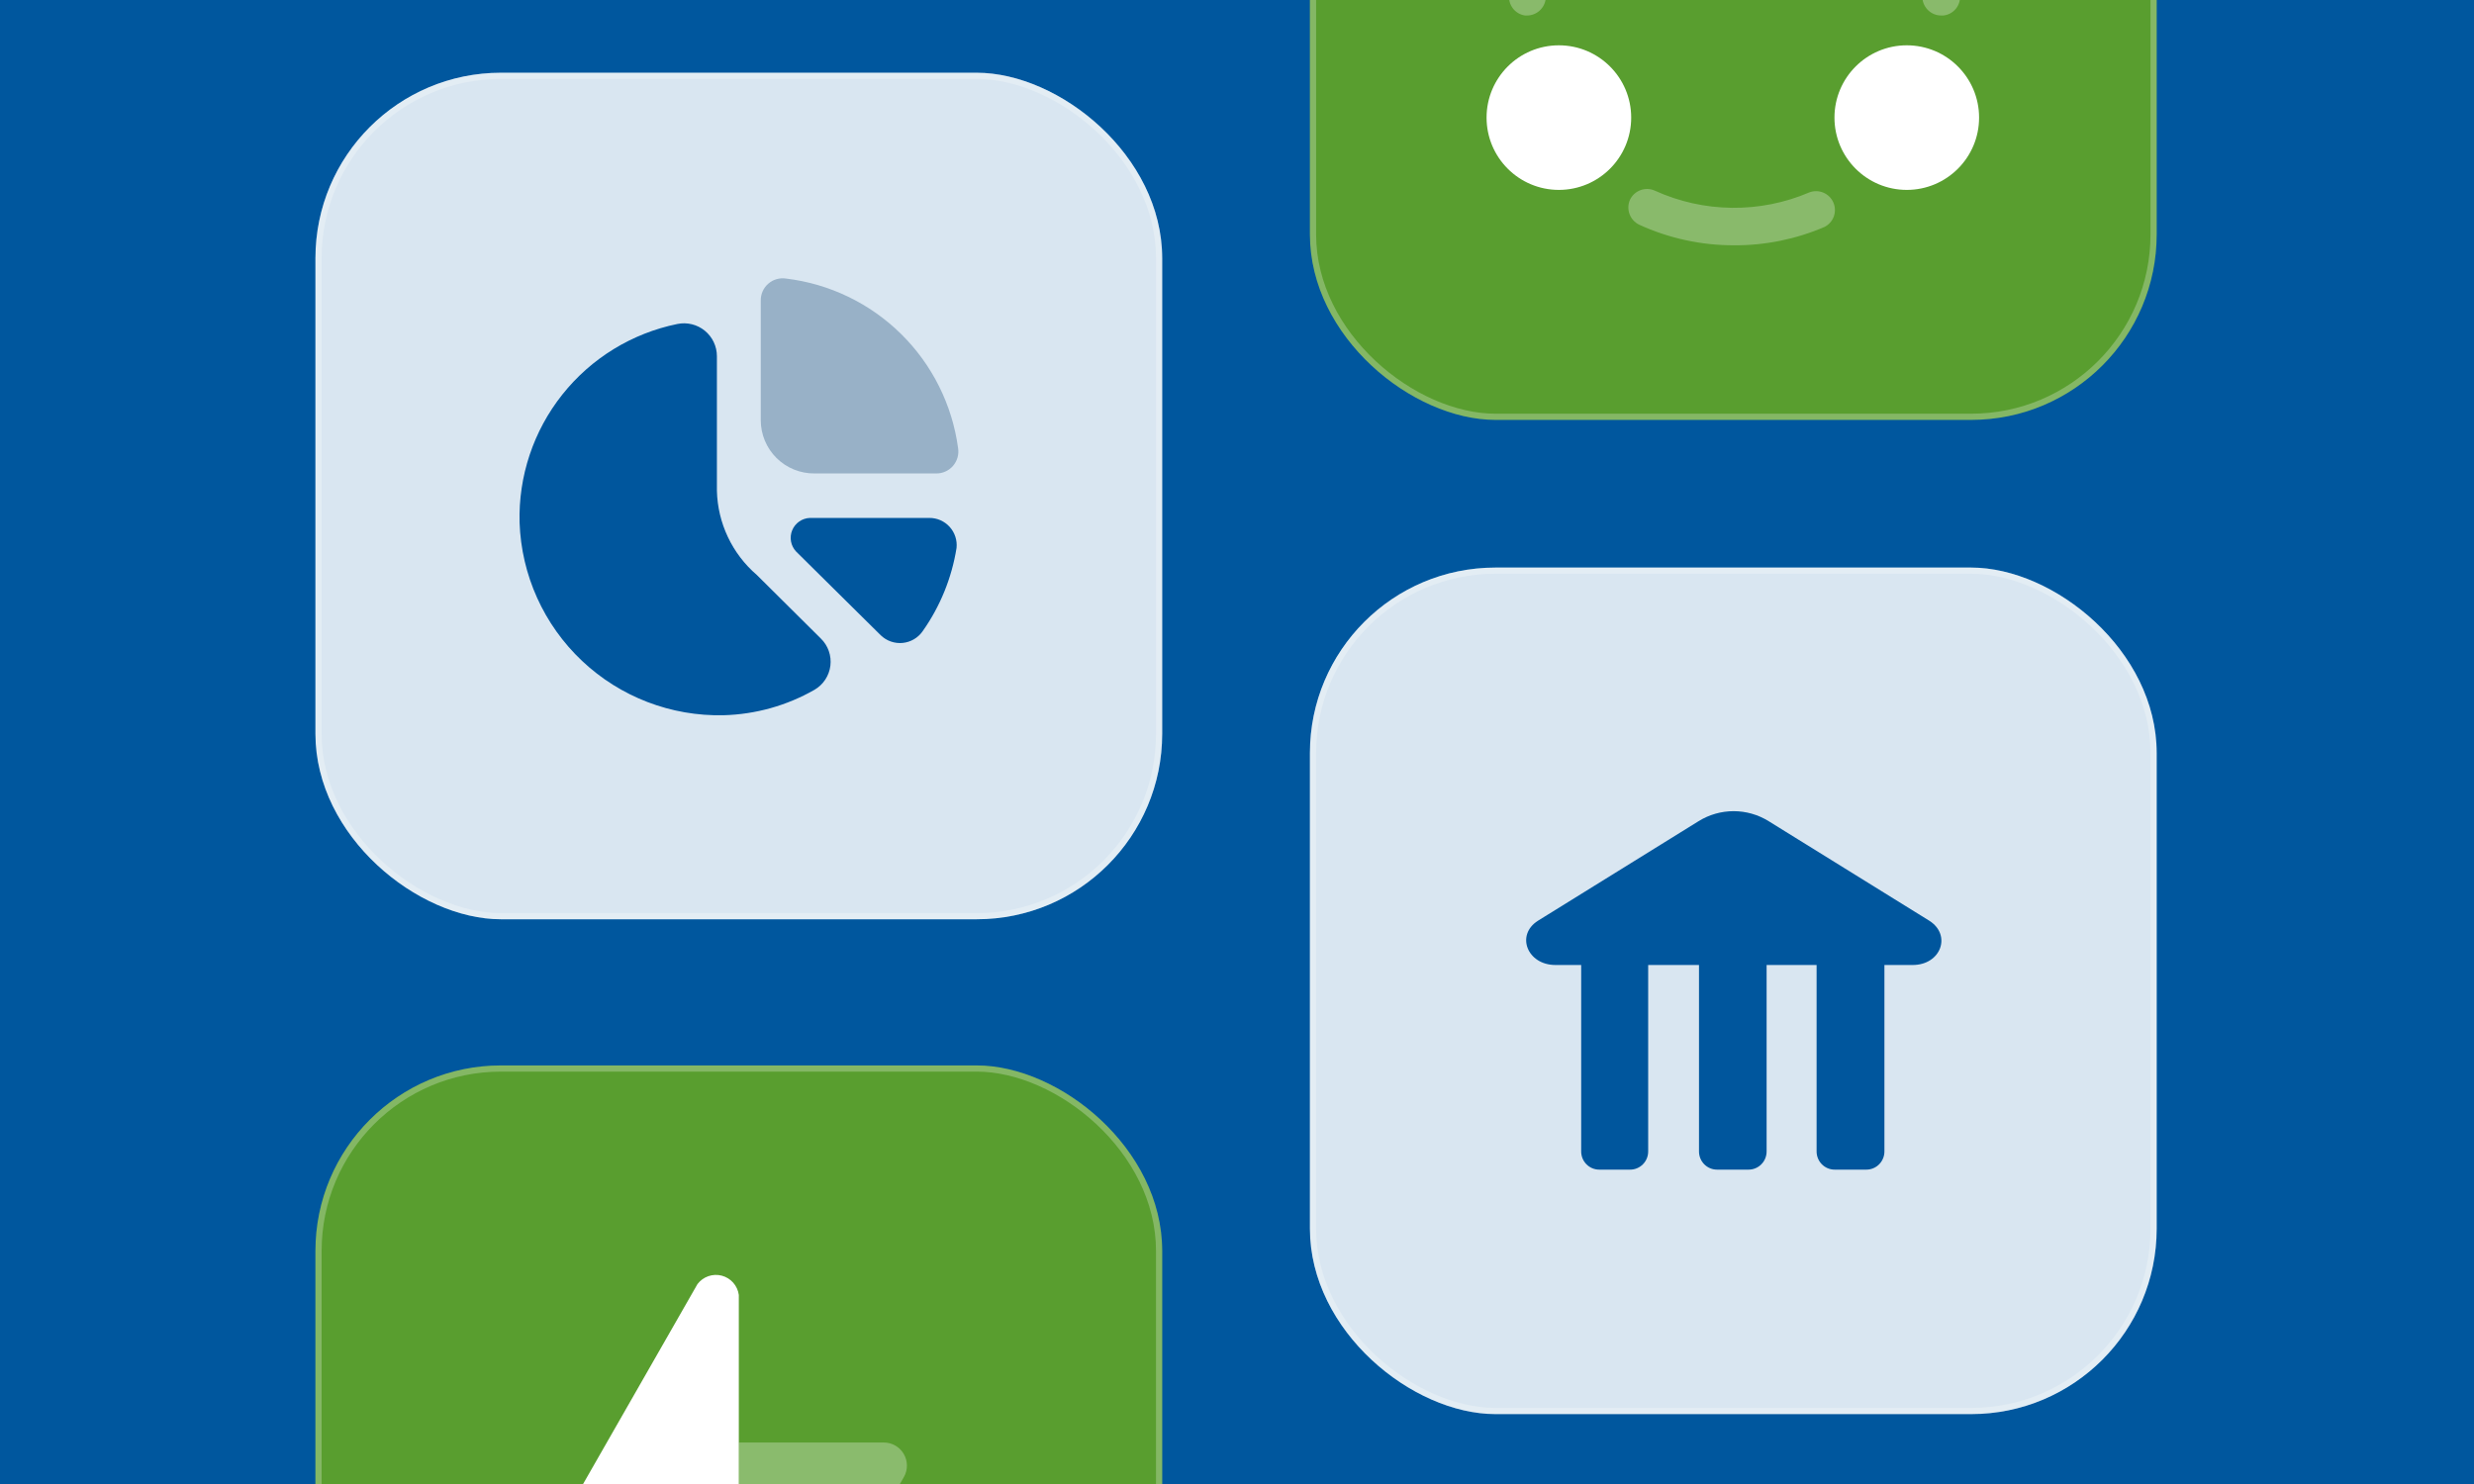 <svg width="400" height="240" viewBox="0 0 400 240" fill="none" xmlns="http://www.w3.org/2000/svg">
<g clip-path="url(#clip0_1_19107)">
<rect width="400" height="240" fill="white"/>
<rect width="1440" height="300" fill="#00579E"/>
<g filter="url(#filter0_b_1_19107)">
<rect width="136.905" height="136.905" rx="30" transform="matrix(0 1 1 0 51 172.307)" fill="#80BC00" fill-opacity="0.7"/>
<rect x="0.5" y="0.5" width="135.905" height="135.905" rx="29.5" transform="matrix(0 1 1 0 51 172.307)" stroke="white" stroke-opacity="0.26"/>
</g>
<g filter="url(#filter1_b_1_19107)">
<rect width="136.905" height="136.905" rx="30" transform="matrix(0 1 1 0 211.79 91.79)" fill="white" fill-opacity="0.85"/>
<rect x="0.5" y="0.5" width="135.905" height="135.905" rx="29.5" transform="matrix(0 1 1 0 211.79 91.79)" stroke="white" stroke-opacity="0.26"/>
</g>
<g filter="url(#filter2_b_1_19107)">
<rect width="136.905" height="136.905" rx="30" transform="matrix(0 1 1 0 51 11.763)" fill="white" fill-opacity="0.85"/>
<rect x="0.5" y="0.5" width="135.905" height="135.905" rx="29.5" transform="matrix(0 1 1 0 51 11.763)" stroke="white" stroke-opacity="0.26"/>
</g>
<g filter="url(#filter3_b_1_19107)">
<rect width="136.905" height="136.905" rx="30" transform="matrix(0 1 1 0 211.79 -69)" fill="#80BC00" fill-opacity="0.7"/>
<rect x="0.5" y="0.5" width="135.905" height="135.905" rx="29.5" transform="matrix(0 1 1 0 211.79 -69)" stroke="white" stroke-opacity="0.26"/>
</g>
<path d="M119.452 272.092C119.55 272.826 119.864 273.515 120.354 274.071C120.844 274.627 121.489 275.024 122.206 275.212C122.922 275.4 123.679 275.371 124.379 275.128C125.079 274.885 125.691 274.439 126.137 273.847L146.154 238.855C146.473 238.287 146.638 237.645 146.633 236.994C146.628 236.343 146.452 235.704 146.123 235.142C145.795 234.579 145.325 234.112 144.761 233.788C144.196 233.463 143.556 233.291 142.905 233.29H119.452V272.092Z" fill="white" fill-opacity="0.3"/>
<path d="M119.452 209.427C119.354 208.692 119.041 208.003 118.55 207.447C118.06 206.892 117.415 206.495 116.699 206.306C115.982 206.118 115.225 206.148 114.525 206.391C113.825 206.634 113.213 207.08 112.767 207.671L92.75 242.664C92.431 243.232 92.266 243.873 92.271 244.524C92.277 245.176 92.452 245.814 92.781 246.377C93.109 246.939 93.579 247.406 94.144 247.731C94.708 248.056 95.348 248.227 95.999 248.228H119.452V209.427Z" fill="white"/>
<path d="M123 67.954V48.599C122.993 48.082 123.1 47.569 123.312 47.097C123.525 46.626 123.838 46.206 124.23 45.868C124.621 45.531 125.082 45.283 125.58 45.142C126.078 45.001 126.601 44.971 127.112 45.054C134.124 45.901 140.657 49.051 145.686 54.01C150.716 58.969 153.958 65.456 154.903 72.456C154.986 72.967 154.956 73.489 154.816 73.987C154.675 74.485 154.427 74.946 154.089 75.338C153.751 75.73 153.332 76.043 152.86 76.255C152.388 76.468 151.876 76.575 151.358 76.568H131.72C130.58 76.582 129.448 76.37 128.391 75.943C127.333 75.516 126.371 74.884 125.56 74.083C124.749 73.282 124.105 72.327 123.665 71.275C123.226 70.223 122.999 69.094 123 67.954Z" fill="#003764" fill-opacity="0.3"/>
<path d="M115.91 79.371V57.605C115.91 56.816 115.735 56.038 115.397 55.325C115.059 54.613 114.567 53.984 113.956 53.486C113.345 52.987 112.631 52.63 111.866 52.441C111.1 52.252 110.302 52.236 109.529 52.394C102.178 53.892 95.589 57.933 90.922 63.806C86.254 69.68 83.805 77.011 84.006 84.51C84.293 93.004 87.921 101.042 94.101 106.876C100.28 112.711 108.513 115.871 117.009 115.67C122.165 115.529 127.206 114.117 131.685 111.558C132.385 111.152 132.981 110.589 133.428 109.913C133.874 109.238 134.158 108.469 134.258 107.666C134.357 106.862 134.27 106.047 134.002 105.283C133.734 104.519 133.293 103.828 132.713 103.263L122.362 92.983C120.394 91.292 118.802 89.206 117.691 86.861C116.58 84.517 115.973 81.965 115.91 79.371V79.371Z" fill="#00569D"/>
<path d="M154.655 88.619C153.884 93.456 152.017 98.051 149.196 102.054C148.827 102.592 148.346 103.043 147.785 103.375C147.225 103.707 146.598 103.912 145.949 103.976C145.301 104.041 144.646 103.962 144.031 103.746C143.416 103.531 142.856 103.183 142.389 102.728L128.706 89.186C128.285 88.735 128.002 88.171 127.891 87.564C127.781 86.956 127.847 86.329 128.082 85.758C128.318 85.187 128.712 84.695 129.218 84.341C129.725 83.988 130.322 83.787 130.939 83.763H150.259C150.877 83.759 151.489 83.886 152.055 84.135C152.621 84.385 153.127 84.75 153.542 85.209C153.957 85.667 154.27 86.207 154.462 86.795C154.654 87.383 154.719 88.004 154.655 88.619V88.619Z" fill="#00569D"/>
<path d="M311.919 148.897L285.963 132.806C284.26 131.747 282.297 131.186 280.296 131.186C278.294 131.186 276.332 131.747 274.629 132.806L248.673 148.897C245.017 151.196 246.929 156.064 251.49 156.064H255.648V186.184C255.644 186.573 255.716 186.96 255.86 187.32C256.005 187.681 256.219 188.009 256.491 188.286C256.762 188.563 257.085 188.782 257.441 188.932C257.797 189.082 258.18 189.159 258.565 189.159H263.529C263.917 189.164 264.303 189.09 264.663 188.942C265.023 188.794 265.35 188.575 265.625 188.298C265.9 188.021 266.117 187.691 266.264 187.328C266.411 186.965 266.484 186.576 266.48 186.184V156.064H274.696V186.184C274.691 186.573 274.763 186.96 274.908 187.32C275.053 187.681 275.267 188.009 275.538 188.286C275.81 188.563 276.133 188.782 276.489 188.932C276.845 189.082 277.227 189.159 277.613 189.159H282.71C283.096 189.159 283.479 189.082 283.835 188.932C284.191 188.782 284.514 188.563 284.785 188.286C285.057 188.009 285.271 187.681 285.416 187.32C285.56 186.96 285.632 186.573 285.628 186.184V156.064H293.71V186.184C293.705 186.573 293.778 186.96 293.922 187.32C294.067 187.681 294.281 188.009 294.552 188.286C294.824 188.563 295.147 188.782 295.503 188.932C295.859 189.082 296.241 189.159 296.627 189.159H301.758C302.144 189.159 302.526 189.082 302.882 188.932C303.239 188.782 303.562 188.563 303.833 188.286C304.104 188.009 304.319 187.681 304.463 187.32C304.608 186.96 304.68 186.573 304.676 186.184V156.064H309.236C313.831 156.064 315.574 151.196 311.919 148.897Z" fill="#00569D"/>
<path d="M280.366 39.671C275.07 39.682 269.833 38.544 265.019 36.336C264.3 35.988 263.745 35.375 263.468 34.626C263.191 33.878 263.214 33.051 263.532 32.319C263.873 31.593 264.485 31.031 265.237 30.753C265.988 30.474 266.819 30.503 267.55 30.832C271.467 32.614 275.712 33.56 280.015 33.608C284.318 33.657 288.584 32.807 292.54 31.113C293.272 30.837 294.082 30.851 294.803 31.154C295.524 31.457 296.102 32.026 296.416 32.742C296.731 33.459 296.758 34.269 296.493 35.005C296.227 35.741 295.69 36.347 294.991 36.698C290.372 38.685 285.394 39.697 280.366 39.671V39.671Z" fill="white" fill-opacity="0.29"/>
<path d="M313.834 2.506C313.083 2.501 312.362 2.219 311.806 1.715C311.25 1.211 310.899 0.52 310.82 -0.226C310.374 -4.411 309.074 -8.459 307.001 -12.122C304.928 -15.784 302.126 -18.983 298.767 -21.519C298.201 -22.03 297.846 -22.735 297.773 -23.494C297.699 -24.253 297.913 -25.013 298.372 -25.622C298.83 -26.232 299.5 -26.648 300.25 -26.788C301 -26.929 301.775 -26.783 302.423 -26.381C306.459 -23.342 309.826 -19.505 312.314 -15.109C314.802 -10.713 316.359 -5.852 316.887 -0.828C316.931 -0.432 316.897 -0.031 316.785 0.351C316.674 0.734 316.488 1.091 316.237 1.401C315.987 1.711 315.677 1.969 315.327 2.158C314.976 2.348 314.592 2.466 314.195 2.506H313.834Z" fill="white" fill-opacity="0.29"/>
<path d="M246.901 2.507H246.579C245.792 2.397 245.08 1.981 244.599 1.349C244.117 0.717 243.905 -0.08 244.008 -0.868C244.539 -5.98 246.137 -10.924 248.697 -15.381C251.258 -19.838 254.724 -23.708 258.873 -26.742C259.19 -27.033 259.564 -27.255 259.972 -27.391C260.38 -27.528 260.813 -27.577 261.241 -27.534C261.669 -27.492 262.084 -27.36 262.457 -27.146C262.831 -26.933 263.155 -26.643 263.408 -26.295C263.662 -25.948 263.839 -25.55 263.929 -25.129C264.018 -24.709 264.017 -24.273 263.927 -23.853C263.836 -23.432 263.658 -23.035 263.403 -22.689C263.148 -22.342 262.823 -22.053 262.449 -21.84C258.961 -19.318 256.042 -16.09 253.882 -12.366C251.723 -8.642 250.371 -4.506 249.914 -0.225C249.835 0.521 249.484 1.212 248.928 1.716C248.373 2.219 247.651 2.501 246.901 2.507V2.507Z" fill="white" fill-opacity="0.29"/>
<path d="M252.042 30.711C258.499 30.711 263.733 25.476 263.733 19.019C263.733 12.562 258.499 7.328 252.042 7.328C245.585 7.328 240.351 12.562 240.351 19.019C240.351 25.476 245.585 30.711 252.042 30.711Z" fill="white"/>
<path d="M308.291 30.711C314.748 30.711 319.982 25.476 319.982 19.019C319.982 12.562 314.748 7.328 308.291 7.328C301.834 7.328 296.599 12.562 296.599 19.019C296.599 25.476 301.834 30.711 308.291 30.711Z" fill="white"/>
</g>
<defs>
<filter id="filter0_b_1_19107" x="37.2" y="158.507" width="164.505" height="164.505" filterUnits="userSpaceOnUse" color-interpolation-filters="sRGB">
<feFlood flood-opacity="0" result="BackgroundImageFix"/>
<feGaussianBlur in="BackgroundImageFix" stdDeviation="6.9"/>
<feComposite in2="SourceAlpha" operator="in" result="effect1_backgroundBlur_1_19107"/>
<feBlend mode="normal" in="SourceGraphic" in2="effect1_backgroundBlur_1_19107" result="shape"/>
</filter>
<filter id="filter1_b_1_19107" x="197.99" y="77.99" width="164.505" height="164.505" filterUnits="userSpaceOnUse" color-interpolation-filters="sRGB">
<feFlood flood-opacity="0" result="BackgroundImageFix"/>
<feGaussianBlur in="BackgroundImageFix" stdDeviation="6.9"/>
<feComposite in2="SourceAlpha" operator="in" result="effect1_backgroundBlur_1_19107"/>
<feBlend mode="normal" in="SourceGraphic" in2="effect1_backgroundBlur_1_19107" result="shape"/>
</filter>
<filter id="filter2_b_1_19107" x="37.2" y="-2.037" width="164.505" height="164.505" filterUnits="userSpaceOnUse" color-interpolation-filters="sRGB">
<feFlood flood-opacity="0" result="BackgroundImageFix"/>
<feGaussianBlur in="BackgroundImageFix" stdDeviation="6.9"/>
<feComposite in2="SourceAlpha" operator="in" result="effect1_backgroundBlur_1_19107"/>
<feBlend mode="normal" in="SourceGraphic" in2="effect1_backgroundBlur_1_19107" result="shape"/>
</filter>
<filter id="filter3_b_1_19107" x="197.99" y="-82.8" width="164.505" height="164.505" filterUnits="userSpaceOnUse" color-interpolation-filters="sRGB">
<feFlood flood-opacity="0" result="BackgroundImageFix"/>
<feGaussianBlur in="BackgroundImageFix" stdDeviation="6.9"/>
<feComposite in2="SourceAlpha" operator="in" result="effect1_backgroundBlur_1_19107"/>
<feBlend mode="normal" in="SourceGraphic" in2="effect1_backgroundBlur_1_19107" result="shape"/>
</filter>
<clipPath id="clip0_1_19107">
<rect width="400" height="240" fill="white"/>
</clipPath>
</defs>
</svg>
